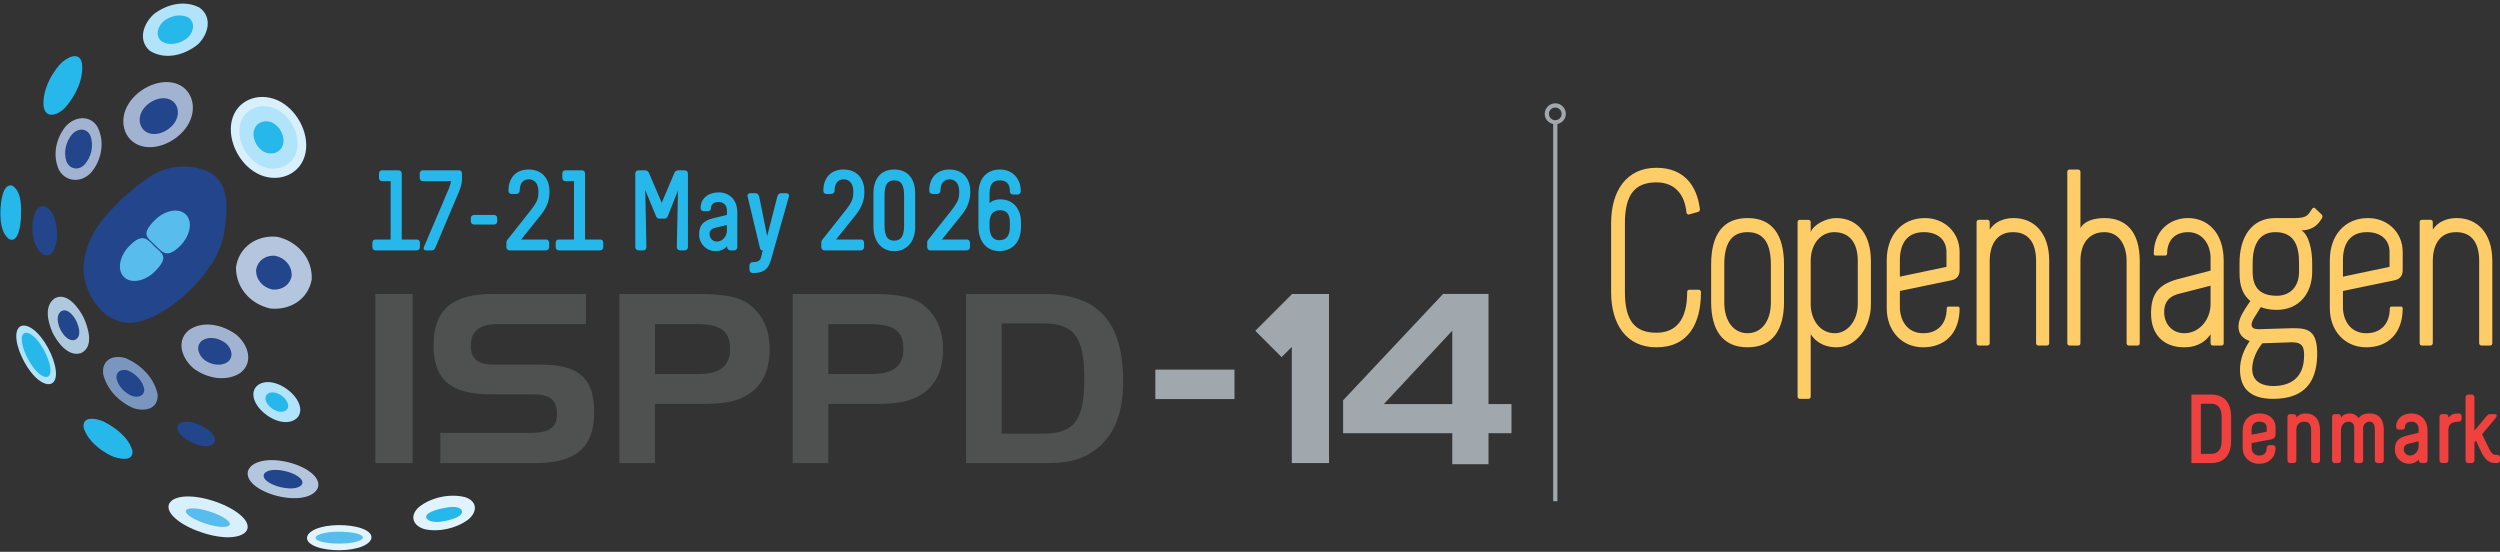 <?xml version="1.0" encoding="UTF-8"?>
<svg xmlns="http://www.w3.org/2000/svg" xmlns:xlink="http://www.w3.org/1999/xlink" id="Layer_2" width="253.004" height="55.84" viewBox="0 0 253.004 55.84">
  <rect x="0" y="0" width="253.004" height="55.84" fill="#333333" stroke="none"/>
  <defs>
    <style>.cls-1{fill:#58bdec;}.cls-1,.cls-2,.cls-3,.cls-4,.cls-5,.cls-6,.cls-7,.cls-8,.cls-9,.cls-10,.cls-11,.cls-12,.cls-13,.cls-14,.cls-15{stroke-width:0px;}.cls-2{fill:#22458b;}.cls-3{fill:#7a96be;}.cls-16{clip-path:url(#clippath-2);}.cls-4{fill:#b4c5de;}.cls-5{fill:#4f5050;}.cls-6{fill:#a2b3d1;}.cls-7{fill:#a1a8ad;}.cls-8{fill:#aec9dd;}.cls-9{fill:none;}.cls-10{fill:#ffcd67;}.cls-17{clip-path:url(#clippath-1);}.cls-11{fill:#e1f4fd;}.cls-18{clip-path:url(#clippath);}.cls-12{fill:#b1e3fa;}.cls-13{fill:#d7f0fc;}.cls-14{fill:#26b8eb;}.cls-15{fill:#ef413d;}</style>
    <clipPath id="clippath">
      <rect class="cls-9" width="253.004" height="55.84"></rect>
    </clipPath>
    <clipPath id="clippath-1">
      <rect class="cls-9" width="253.004" height="55.84"></rect>
    </clipPath>
    <clipPath id="clippath-2">
      <rect class="cls-9" width="253.004" height="55.84"></rect>
    </clipPath>
  </defs>
  <g id="Layer_1-2">
    <g class="cls-18">
      <path class="cls-2" d="M11.206,21.292s-2.445,2.253-2.744,5.464c-.233,2.5,1.906,6.477,5.354,5.84,3.448-.636,8.18-5.165,8.819-8.794.638-3.632.317-5.945-2.214-6.679-2.062-.597-3.961-.138-5.446.886-1.485,1.027-2.764,2.231-2.764,2.231"></path>
      <path class="cls-11" d="M37.069,53.685c.986.57.523,1.389-.886,1.773-1.408.382-3.504.27-4.53-.285-1.046-.564-.633-1.406.791-1.801,1.44-.401,3.611-.271,4.625.313"></path>
      <path class="cls-13" d="M24.677,52.463c.96,1.113.06,1.972-1.807,1.906-1.865-.069-4.359-1.037-5.374-2.147-1.035-1.129-.186-2.038,1.703-1.978,1.911.056,4.491,1.078,5.478,2.219"></path>
      <path class="cls-6" d="M5.985,17.225c-.665-1.389-.393-3.1.633-4.404.922-1.053,2.443-1.213,3.203-.056.798,1.44.54,3.356-.614,4.716-1.039,1.083-2.565.907-3.222-.256"></path>
      <path class="cls-6" d="M17.655,8.403c1.694.449,2.335,2.328,1.498,3.991-.838,1.659-2.985,2.817-4.698,2.423-1.744-.399-2.463-2.29-1.626-3.983.843-1.716,3.087-2.889,4.826-2.431"></path>
      <path class="cls-14" d="M4.405,10.698c-.085-1.525.675-3.055,1.658-4.182.605-.647,1.966-1.449,2.233-.102.193,1.612-.677,3.32-1.719,4.496-.724.749-2.004,1.186-2.172-.212"></path>
      <path class="cls-13" d="M23.554,11.874c.673-1.941,2.939-2.612,4.825-1.583,1.881,1.031,3.062,3.556,2.453,5.521-.618,2.001-2.905,2.762-4.826,1.731-1.949-1.038-3.139-3.677-2.452-5.669"></path>
      <path class="cls-6" d="M19.62,37.306c-1.135-.933-1.84-2.663-.604-3.82,1.457-1.14,3.598-.62,4.95.427,1.136.985,1.735,2.745.371,3.816-1.444.956-3.396.553-4.717-.423"></path>
      <path class="cls-11" d="M43.004,53.56c-1.189-.315-1.624-1.343-.598-2.253,1.265-1.005,3.185-1.376,4.665-.993,1.194.383,1.322,1.448.296,2.28-1.225.899-2.942,1.267-4.363.966"></path>
      <path class="cls-8" d="M5.322,33.665c-.473-1.057-.905-2.731.248-3.495,1.303-.659,2.504,1.181,2.894,1.968.464,1.023,1.092,2.971-.275,3.601-1.353.428-2.47-1.261-2.867-2.074"></path>
      <path class="cls-14" d="M45.286,52.674c-.591.128-1.651.335-2.104-.193-.35-.566,1.067-.916,1.406-.997.535-.115,1.821-.427,2.152.185.189.592-1.063.911-1.454,1.005"></path>
      <path class="cls-4" d="M28.027,23.96c2.059.444,3.627,2.17,3.52,4.33-.374,2.025-2.208,3.139-4.195,2.93-1.988-.442-3.484-2.074-3.469-4.159.287-2.077,2.108-3.292,4.144-3.101"></path>
      <path class="cls-3" d="M12.709,36.246c1.54.645,2.915,1.999,3.244,3.68.084,1.464-1.285,1.764-2.45,1.377-1.456-.631-2.689-1.874-3.061-3.447-.169-1.445,1.004-1.999,2.267-1.61"></path>
      <path class="cls-14" d="M10.439,42.638c1.216.611,2.572,1.602,2.96,2.976.126,1.207-1.452.807-2.118.528-1.181-.583-2.362-1.512-2.8-2.8-.244-1.265,1.201-1.025,1.958-.704"></path>
      <path class="cls-2" d="M4.563,20.889c1.039.508,1.211,2.036,1.215,3.056-.046.716-.339,2.252-1.379,1.833-.939-.6-1.141-1.923-1.131-2.948.048-.693.299-2.167,1.295-1.941"></path>
      <path class="cls-14" d="M1.236,18.783c1.021.621.912,2.34.883,3.322-.04.5-.208,2.584-1.211,2.088C-.001,23.445.012,21.999.06,20.969c.048-.534.204-2.43,1.176-2.186"></path>
      <path class="cls-1" d="M15.658,24.95c.718.709,1.509,1.014.048,2.489-1.029,1.041-2.444,1.305-3.161.597-.719-.709-.466-2.127.564-3.166,1.36-1.374,1.832-.631,2.549.08"></path>
      <path class="cls-1" d="M15.691,24.794c-.718-.711-1.509-1.016-.047-2.492,1.03-1.041,2.444-1.305,3.164-.596.715.709.463,2.129-.565,3.166-1.361,1.374-1.833.632-2.552-.078"></path>
      <path class="cls-12" d="M20.194.772c1.288.937.946,2.608-.136,3.695-1.431,1.168-3.407,1.632-4.921.655-1.191-1.066-.647-2.722.452-3.712C16.96.381,18.731-.001,20.194.772"></path>
      <path class="cls-4" d="M31.845,48.182c.89,1.028.128,2.035-1.523,2.209-1.651.171-3.89-.508-4.83-1.526-.957-1.036-.242-2.087,1.429-2.271,1.691-.19,4.008.534,4.924,1.588"></path>
      <path class="cls-12" d="M30.357,41.171c.218,1.064-.701,1.731-1.914,1.497-1.21-.236-2.5-1.318-2.756-2.385-.262-1.086.642-1.801,1.873-1.571,1.246.23,2.572,1.367,2.797,2.459"></path>
      <path class="cls-1" d="M36.341,54.067c.724.27.384.658-.65.84-1.034.181-2.571.128-3.325-.134-.768-.268-.464-.667.58-.854,1.057-.191,2.651-.129,3.395.148"></path>
      <path class="cls-12" d="M5.658,37.98c-.085,1.173-1.098,1.182-2.138.124-1.038-1.059-1.922-2.984-1.872-4.185.052-1.223,1.063-1.289,2.121-.223,1.072,1.077,1.974,3.08,1.889,4.284"></path>
      <path class="cls-2" d="M27.863,25.886c.968.209,1.704,1.02,1.654,2.035-.175.952-1.037,1.475-1.971,1.377-.935-.208-1.638-.975-1.631-1.955.136-.976.991-1.547,1.948-1.457"></path>
      <path class="cls-2" d="M20.684,36.427c-.566-.465-.917-1.328-.301-1.905.726-.568,1.794-.309,2.468.214.566.49.865,1.368.185,1.902-.72.476-1.693.276-2.352-.211"></path>
      <path class="cls-2" d="M12.945,37.498c.783.328,1.482,1.016,1.649,1.871.042.744-.654.896-1.245.699-.741-.32-1.367-.952-1.556-1.751-.087-.735.51-1.017,1.152-.819"></path>
      <path class="cls-2" d="M6.092,33.31c-.248-.553-.474-1.429.13-1.829.682-.345,1.31.618,1.514,1.03.243.535.571,1.555-.144,1.885-.708.224-1.292-.661-1.5-1.086"></path>
      <path class="cls-2" d="M16.98,9.996c.931.247,1.283,1.28.824,2.194-.461.912-1.641,1.548-2.583,1.332-.959-.219-1.354-1.259-.894-2.189.463-.944,1.697-1.589,2.653-1.337"></path>
      <path class="cls-14" d="M19.086,1.784c.704.512.517,1.425-.074,2.018-.782.638-1.861.891-2.688.358-.651-.582-.353-1.487.247-2.028.749-.561,1.716-.77,2.515-.348"></path>
      <path class="cls-12" d="M24.383,12.339c.518-1.496,2.266-2.014,3.72-1.22,1.45.794,2.361,2.741,1.891,4.256-.477,1.543-2.239,2.129-3.721,1.335-1.502-.801-2.419-2.835-1.89-4.371"></path>
      <path class="cls-14" d="M25.732,13.095c.268-.773,1.17-1.04,1.921-.631.749.411,1.219,1.417.977,2.199-.246.797-1.157,1.099-1.922.689-.776-.413-1.249-1.464-.976-2.257"></path>
      <path class="cls-14" d="M29.151,40.924c.106.516-.34.839-.928.726-.587-.115-1.212-.639-1.337-1.157-.127-.527.312-.873.908-.762.605.112,1.248.664,1.357,1.193"></path>
      <path class="cls-1" d="M23.003,52.638c.579.492.137.786-.879.661-1.015-.127-2.418-.642-3.028-1.136-.621-.503-.208-.818.819-.695,1.04.123,2.492.665,3.088,1.17"></path>
      <path class="cls-2" d="M6.713,16.308c-.297-.929-.044-1.999.614-2.757.584-.607,1.456-.604,1.821.184.369.971.112,2.171-.621,2.957-.652.618-1.509.401-1.814-.384"></path>
      <path class="cls-2" d="M21.641,44.127c.373.66-.158,1.112-1.083,1.009-.923-.105-2.075-.738-2.477-1.399-.408-.672.102-1.153,1.038-1.053.948.099,2.138.766,2.522,1.443"></path>
      <path class="cls-2" d="M30.385,48.399c.503.504.105.971-.794,1.025-.897.054-2.131-.308-2.66-.808-.54-.509-.168-.998.74-1.056.92-.062,2.196.322,2.714.839"></path>
      <path class="cls-14" d="M5.108,37.517c-.012.862-.705.828-1.458.007-.752-.822-1.434-2.278-1.446-3.162-.014-.9.676-.909,1.441-.081.777.837,1.474,2.351,1.463,3.236"></path>
      <path class="cls-7" d="M158.039,11.525c0,.354-.288.642-.641.642-.355,0-.643-.288-.643-.642s.288-.642.643-.642c.353,0,.641.288.641.642M158.467,11.525c0-.59-.48-1.07-1.069-1.07-.59,0-1.07.48-1.07,1.07,0,.514.372.924.856,1.026v38.17h.427V12.551c.484-.102.856-.512.856-1.026"></path>
    </g>
    <rect class="cls-5" x="37.99" y="29.75" width="3.765" height="17.114"></rect>
    <g class="cls-17">
      <path class="cls-5" d="M50.408,32.801c-1.883,0-2.764.667-2.764,2.241,0,1.239.761,1.859,2.263,1.859h4.768c3.814,0,5.459,1.263,5.459,4.839,0,3.599-1.931,5.125-5.983,5.125h-9.582v-3.051h9.009c1.908,0,2.789-.454,2.789-1.932,0-1.525-.81-1.978-2.55-1.978h-4.242c-3.91,0-5.698-1.478-5.698-4.91,0-3.718,1.931-5.244,6.007-5.244h9.415v3.051h-8.891Z"></path>
      <path class="cls-5" d="M70.501,29.75c2.336,0,3.981.19,5.03.858,1.526.978,2.36,2.598,2.36,4.72,0,2.049-.644,3.503-1.978,4.457-1.455,1.025-3.123,1.097-5.269,1.097h-4.362v5.983h-3.6v-17.115h7.819ZM66.282,32.801v5.052h4.387c2.168,0,3.217-.809,3.217-2.525,0-1.907-1.049-2.527-3.432-2.527h-4.172Z"></path>
      <path class="cls-5" d="M88.044,29.75c2.336,0,3.981.19,5.03.858,1.526.978,2.359,2.598,2.359,4.72,0,2.049-.644,3.503-1.978,4.457-1.455,1.025-3.123,1.097-5.268,1.097h-4.362v5.983h-3.6v-17.115h7.819ZM83.825,32.801v5.052h4.386c2.169,0,3.217-.809,3.217-2.525,0-1.907-1.048-2.527-3.432-2.527h-4.171Z"></path>
      <path class="cls-5" d="M105.61,29.75c5.506,0,8.057,2.813,8.057,8.868,0,3.098-.859,5.339-2.623,6.746-1.668,1.335-3.265,1.501-5.339,1.501h-7.938v-17.115h7.843ZM101.367,32.729v11.157h4.172c3.193,0,4.194-1.36,4.194-5.579,0-4.194-1.001-5.578-4.194-5.578h-4.172Z"></path>
    </g>
    <rect class="cls-7" x="116.923" y="37.406" width="8.01" height="2.98"></rect>
    <polygon class="cls-7" points="134.499 46.864 134.499 29.75 130.734 29.75 130.734 29.785 130.733 29.784 127.037 33.479 129.7 36.142 130.734 35.108 130.734 46.864 134.499 46.864"></polygon>
    <path class="cls-7" d="M146.974,33.465l-6.926,7.428h6.926v-7.428ZM150.64,43.841v3.139h-3.666v-3.139h-11.048v-3.331l10.113-10.76h4.601v11.143h2.325v2.948h-2.325Z"></path>
    <g class="cls-16">
      <path class="cls-14" d="M100.143,22.537c0-1.216.798-1.262,1.088-1.262.636,0,.972.394.972,1.262v.37c0,1.042-.405,1.401-1.088,1.401-.544,0-.972-.359-.972-1.401v-.37ZM100.143,19.608c0-1.111.463-1.354,1.041-1.354.614,0,1.019.301,1.019,1.076,0,.359.324.359.324.359h.451s.325,0,.325-.359c0-1.203-.788-2.176-2.119-2.176-1.25,0-2.164.834-2.164,2.454v3.334c0,1.424.775,2.465,2.095,2.465,1.458,0,2.211-1.03,2.211-2.465v-.463c0-1.227-.683-2.304-2.107-2.304-.289,0-.729.058-1.076.382v-.949ZM96.068,17.154c-1.204,0-2.026.787-2.026,2.142,0,.335.324.335.324.335h.452s.359,0,.359-.335c0-.706.324-1.146.926-1.146.544,0,.972.382.972,1.227,0,.706-.093,1.03-.81,1.944l-2.373,2.998c-.058.116-.058.151-.058.243v.475s.035.301.336.301h3.657c.301,0,.336-.301.336-.301v-.475s0-.324-.336-.324h-2.5l1.991-2.477c.729-.914.88-1.678.88-2.384,0-1.1-.579-2.223-2.13-2.223M90.5,24.354c-.659,0-.984-.405-.984-1.551v-3.021c0-1.146.325-1.528.984-1.528.66,0,.996.382.996,1.528v3.021c0,1.146-.336,1.551-.996,1.551M90.5,17.154c-1.423,0-2.106,1.007-2.106,2.42v3.414c0,1.412.81,2.431,2.106,2.431,1.297,0,2.119-1.019,2.119-2.431v-3.414c0-1.413-.695-2.42-2.119-2.42M85.349,17.154c-1.203,0-2.025.787-2.025,2.142,0,.335.324.335.324.335h.451s.359,0,.359-.335c0-.706.324-1.146.926-1.146.544,0,.972.382.972,1.227,0,.706-.092,1.03-.81,1.944l-2.373,2.998c-.058.116-.058.151-.058.243v.475s.035.301.336.301h3.658c.301,0,.335-.301.335-.301v-.475s0-.324-.335-.324h-2.5l1.99-2.477c.73-.914.88-1.678.88-2.384,0-1.1-.579-2.223-2.13-2.223M76.182,27.63c.926,0,1.539-.232,1.852-1.366l1.806-6.378c.057-.22-.093-.336-.29-.336h-.509c-.174,0-.313.128-.371.336l-1.018,3.959h-.023l-.799-3.959c-.058-.208-.197-.336-.37-.336h-.51c-.197,0-.347.116-.289.336l1.262,5.278c.034.093.115.174.208.174h.058l-.185.752c-.093.359-.463.44-.822.44-.336,0-.336.348-.336.348v.405s0,.347.336.347M72.732,19.469c-1.053,0-1.829.614-1.829,1.575,0,.208.139.335.313.335h.428c.174,0,.313-.127.313-.335,0-.336.243-.602.775-.602.475,0,.834.335.834.821v.487l-1.378.335c-1.088.267-1.435.764-1.435,1.667,0,.938.764,1.667,1.678,1.667.452,0,.95-.208,1.158-.521v.104c0,.197.139.336.312.336h.406c.173,0,.312-.139.312-.336v-3.484c0-1.389-.891-2.049-1.887-2.049M72.35,23.058l1.216-.29v.579c0,.533-.417,1.1-1.019,1.1-.44,0-.741-.371-.741-.741,0-.208.081-.544.544-.648M64.63,17.235c-.336,0-.336.336-.336.336v7.431c0,.336.336.336.336.336h.451c.336,0,.336-.336.336-.336l-.116-5.776,1.088,2.651c.093.22.208.243.347.243h.521c.128,0,.232-.023.324-.243l1.03-2.593-.115,5.718c0,.336.347.336.347.336h.428c.348,0,.348-.336.348-.336v-7.431c0-.336-.348-.336-.348-.336h-.66s-.243,0-.358.255l-1.285,3.033-1.297-3.033c-.127-.255-.358-.255-.358-.255h-.683ZM60.717,25.338c.336,0,.336-.324.336-.324v-.452s0-.324-.324-.324h-1.517v-6.667s0-.336-.335-.336h-1.644c-.324,0-.324.324-.324.324v.452s0,.324.336.324h.845v5.903h-1.528c-.324,0-.324.324-.324.324v.452s0,.324.335.324h4.144ZM53.483,17.154c-1.204,0-2.026.787-2.026,2.142,0,.335.324.335.324.335h.451s.359,0,.359-.335c0-.706.324-1.146.926-1.146.544,0,.973.382.973,1.227,0,.706-.093,1.03-.811,1.944l-2.373,2.998c-.057.116-.057.151-.057.243v.475s.034.301.335.301h3.658c.301,0,.336-.301.336-.301v-.475s0-.324-.336-.324h-2.5l1.991-2.477c.729-.914.879-1.678.879-2.384,0-1.1-.578-2.223-2.129-2.223M47.984,21.75c-.196,0-.335.15-.335.324v.335c0,.174.139.313.335.313h2.003c.197,0,.336-.139.336-.313v-.335c0-.174-.139-.324-.336-.324h-2.003ZM42.938,24.91c-.209.428.115.428.277.428h.487c.081,0,.219,0,.335-.232,0,0,2.223-5.243,2.373-5.614.301-.671.347-1.145.347-1.389v-.544s0-.324-.324-.324h-3.634c-.324,0-.324.324-.324.324v.452s0,.324.335.324h2.825c-.012.174-.07.405-.197.718l-.417.984-2.083,4.873ZM42.162,25.338c.336,0,.336-.324.336-.324v-.452s0-.324-.324-.324h-1.517v-6.667s0-.336-.335-.336h-1.644c-.324,0-.324.324-.324.324v.452s0,.324.335.324h.845v5.903h-1.528c-.324,0-.324.324-.324.324v.452s0,.324.336.324h4.144Z"></path>
      <path class="cls-10" d="M244.874,34.716c0,.254.229.254.229.254h.847s.252,0,.252-.254v-8.321c0-1.349.527-2.901,2.359-2.901,1.694,0,2.335,1.247,2.335,2.901v8.321c0,.254.229.254.229.254h.871s.229,0,.229-.254v-8.321c0-2.825-1.534-4.326-3.596-4.326-.984,0-1.9.356-2.427,1.17v-.737c0-.255-.206-.255-.206-.255h-.916s-.206,0-.206.255v12.214ZM241.828,27.005l-4.718.993v-1.68c0-1.552.641-2.824,2.428-2.824,1.351,0,2.29.712,2.29,2.036v1.475ZM243.041,31.026h-1.053s-.137.051-.137.178c0,1.552-.894,2.519-2.382,2.519-1.466,0-2.29-1.094-2.359-2.519v-1.756l5.267-1.094c.573-.127.779-.56.779-.992v-1.884c0-1.933-1.511-3.409-3.504-3.409-2.404,0-3.87,1.807-3.87,4.249v4.886c0,2.264,1.511,3.944,3.687,3.944s3.687-1.399,3.687-3.944c0-.127-.115-.178-.115-.178M231.957,34.639c1.145,0,1.26.585,1.214,1.578-.069,1.832-1.168,2.85-3.137,2.85-.939,0-2.107-.356-2.107-1.705,0-1.476,1.03-2.621,1.03-2.621l3-.102ZM230.423,29.931c-1.557,0-2.451-.687-2.451-2.417v-.916c0-1.527.481-3.104,2.291-3.104,1.923,0,2.404,1.374,2.404,3.104v.916c0,1.552-.961,2.417-2.244,2.417M230.24,22.069c-2.336,0-3.596,1.883-3.596,4.529v.764c0,.916,0,2.188,1.099,3.104,0,0-.389.509-.847,1.323-.389.713-.801,2.189.779,2.723-.55.789-.985,1.806-.985,2.875,0,1.832.962,2.977,3.344,2.977,3.206,0,4.374-1.73,4.465-4.275.092-2.799-1.053-2.875-2.519-2.875l-3.412.102c-.893,0-.801-.56-.481-1.094l.71-1.145c.206.076.664.28,1.626.28,2.29,0,3.573-1.731,3.573-3.843v-.916c0-1.221-.298-2.799-1.077-3.282.802,0,1.466-.356,1.855-.916l.206-.306c.138-.229-.023-.382-.023-.382l-.664-.636s-.16-.152-.297.052c-.436.584-.413.941-1.81.941h-1.946ZM221.056,33.723c-1.236,0-2.038-.942-2.038-2.137,0-.662.183-1.527,1.511-1.858l3.184-.814v1.857c0,1.527-1.1,2.952-2.657,2.952M221.056,35.148c.802,0,1.924-.229,2.657-1.323v.891c0,.254.229.254.229.254h.893s.206,0,.206-.254v-8.321c0-2.952-1.717-4.326-3.595-4.326-1.97,0-3.481,1.399-3.481,3.613,0,.128.114.178.114.178h1.1s.137-.05.137-.178c0-1.323.755-2.188,2.13-2.188,1.328,0,2.198,1.069,2.267,2.494v1.399l-3.321.866c-2.061.559-2.702,1.602-2.702,3.485,0,2.087,1.237,3.41,3.366,3.41M210.544,26.395c0-1.756.871-2.901,2.428-2.901,1.535,0,2.244,1.4,2.244,2.901v8.321c0,.254.229.254.229.254h.894s.206,0,.206-.254v-8.321c0-2.901-1.351-4.326-3.573-4.326-.961,0-2.015.254-2.428,1.018v-5.674c0-.255-.228-.255-.228-.255h-.893s-.207,0-.207.255v17.303c0,.254.229.254.229.254h.871s.228,0,.228-.254v-8.321ZM200.033,34.716c0,.254.229.254.229.254h.848s.251,0,.251-.254v-8.321c0-1.349.527-2.901,2.359-2.901,1.695,0,2.336,1.247,2.336,2.901v8.321c0,.254.229.254.229.254h.87s.229,0,.229-.254v-8.321c0-2.825-1.534-4.326-3.595-4.326-.985,0-1.901.356-2.428,1.17v-.737c0-.255-.206-.255-.206-.255h-.916s-.206,0-.206.255v12.214ZM196.987,27.005l-4.717.993v-1.68c0-1.552.641-2.824,2.427-2.824,1.351,0,2.29.712,2.29,2.036v1.475ZM198.201,31.026h-1.054s-.137.051-.137.178c0,1.552-.893,2.519-2.382,2.519-1.465,0-2.29-1.094-2.358-2.519v-1.756l5.267-1.094c.573-.127.778-.56.778-.992v-1.884c0-1.933-1.511-3.409-3.503-3.409-2.405,0-3.87,1.807-3.87,4.249v4.886c0,2.264,1.511,3.944,3.686,3.944s3.687-1.399,3.687-3.944c0-.127-.114-.178-.114-.178M188.01,30.797c0,1.654-1.053,2.926-2.313,2.926-1.557,0-2.451-1.425-2.451-2.952v-4.376c0-1.807,1.1-2.901,2.382-2.901,1.534,0,2.382,1.069,2.382,2.901v4.402ZM183.246,33.825c.733,1.094,1.81,1.323,2.611,1.323,1.993,0,3.481-2.01,3.481-4.351v-4.402c0-2.469-1.168-4.326-3.526-4.326-1.031,0-2.313.687-2.566,1.425v-.992c0-.255-.229-.255-.229-.255h-.893s-.206,0-.206.255v17.608c0,.254.229.254.229.254h.894s.205,0,.205-.254v-6.285ZM176.857,22.069c-2.496,0-3.687,1.679-3.687,4.707v3.792c0,2.774,1.122,4.58,3.687,4.58s3.687-1.806,3.687-4.58v-3.792c0-3.028-1.191-4.707-3.687-4.707M176.857,33.723c-1.351,0-2.359-1.145-2.359-3.13v-3.817c0-2.493.985-3.282,2.359-3.282s2.359.789,2.359,3.282v3.817c0,1.985-1.008,3.13-2.359,3.13M172.025,21.102c-.298-2.265-1.557-4.122-4.397-4.122-3.023,0-4.58,2.341-4.58,5.598v6.998c0,3.256,1.557,5.572,4.58,5.572,3.275,0,4.512-2.468,4.512-5.572,0-.255-.23-.255-.23-.255h-.961s-.206,0-.206.255c0,2.849-1.168,4.096-3.115,4.096-2.176,0-3.183-1.221-3.183-4.096v-6.998c0-2.876,1.007-4.122,3.183-4.122,1.855,0,2.863,1.196,3.046,3.053.023.153.183.255.32.178l.894-.254c.137-.051.16-.204.137-.331"></path>
      <path class="cls-15" d="M249.784,39.928c-.149,0-.268.119-.268.287v6.362c0,.168.119.287.268.287h.357c.148,0,.277-.119.277-.287v-1.814l.148-.168.605,1.278c.396.724.783.991,1.347.991h.199c.168,0,.287-.119.287-.267v-.287c0-.149-.119-.278-.287-.278h-.149c-.238,0-.416-.149-.614-.515l-.763-1.566,1.387-1.665c.278-.367-.089-.376-.089-.376h-.535s-.159,0-.307.198l-1.229,1.476v-3.369c0-.168-.129-.287-.277-.287h-.357ZM248.832,41.84c-.584,0-.743.11-1.05.417v-.06c0-.168-.119-.287-.268-.287h-.366c-.149,0-.268.119-.268.287v4.38c0,.168.119.287.268.287h.366c.149,0,.268-.119.268-.287v-3.072c0-.396.159-.832,1.05-.832.169,0,.288-.129.288-.277v-.288c0-.149-.119-.268-.288-.268M244.056,41.84c-.901,0-1.565.526-1.565,1.348,0,.178.119.288.267.288h.367c.148,0,.268-.11.268-.288,0-.287.207-.515.663-.515.407,0,.714.287.714.703v.417l-1.18.287c-.931.228-1.228.654-1.228,1.427,0,.803.654,1.427,1.437,1.427.386,0,.812-.179.991-.446v.089c0,.168.118.287.267.287h.347c.149,0,.267-.119.267-.287v-2.983c0-1.189-.763-1.754-1.615-1.754M243.729,44.911l1.041-.248v.496c0,.456-.357.941-.872.941-.377,0-.634-.317-.634-.634,0-.178.069-.466.465-.555M236.278,41.91c-.149,0-.268.119-.268.287v4.38c0,.287.277.287.277.287h.338s.287,0,.287-.287v-3.002c0-.397.198-.902.773-.902.426,0,.565.347.565.614v3.29c0,.287.277.287.277.287h.347s.278,0,.278-.287v-3.29c0-.327.336-.614.614-.614.495,0,.574.416.574.902v3.002c0,.287.288.287.288.287h.337s.277,0,.277-.287v-3.002c0-1.388-.693-1.735-1.476-1.735-.318,0-.813.079-1.07.476-.248-.366-.595-.476-.873-.476-.197,0-.673.03-.911.427v-.07c0-.168-.119-.287-.268-.287h-.366ZM231.759,41.91c-.149,0-.267.119-.267.287v4.38c0,.168.118.287.267.287h.367c.148,0,.268-.119.268-.287v-3.072c0-.396.207-.832.792-.832.535,0,.704.347.704.832v3.072c0,.168.119.287.267.287h.367c.148,0,.267-.119.267-.287v-3.002c0-1.15-.544-1.735-1.476-1.735-.486,0-.832.278-.921.417v-.06c0-.168-.12-.287-.268-.287h-.367ZM228.648,42.672c.436,0,.743.198.743.594v.426l-1.526.298v-.496c0-.446.208-.822.783-.822M228.698,41.84c-1.12,0-1.735.744-1.735,1.735v1.754c0,.921.684,1.605,1.665,1.605,1.031,0,1.665-.704,1.665-1.576,0-.218-.119-.307-.308-.307h-.307s-.287,0-.287.297c0,.377-.188.753-.763.753-.466,0-.753-.357-.763-.772v-.486l1.952-.367c.347-.059.476-.297.476-.545v-.664c0-.882-.694-1.427-1.595-1.427M222.732,40.859h1.021c.674,0,1.08.406,1.08,1.308v2.457c0,.901-.406,1.308-1.08,1.308h-1.021v-5.073ZM221.771,39.928v6.936h1.982c1.476,0,2.041-.991,2.041-2.239v-2.457c0-1.249-.565-2.24-2.041-2.24h-1.982Z"></path>
    </g>
  </g>
</svg>
